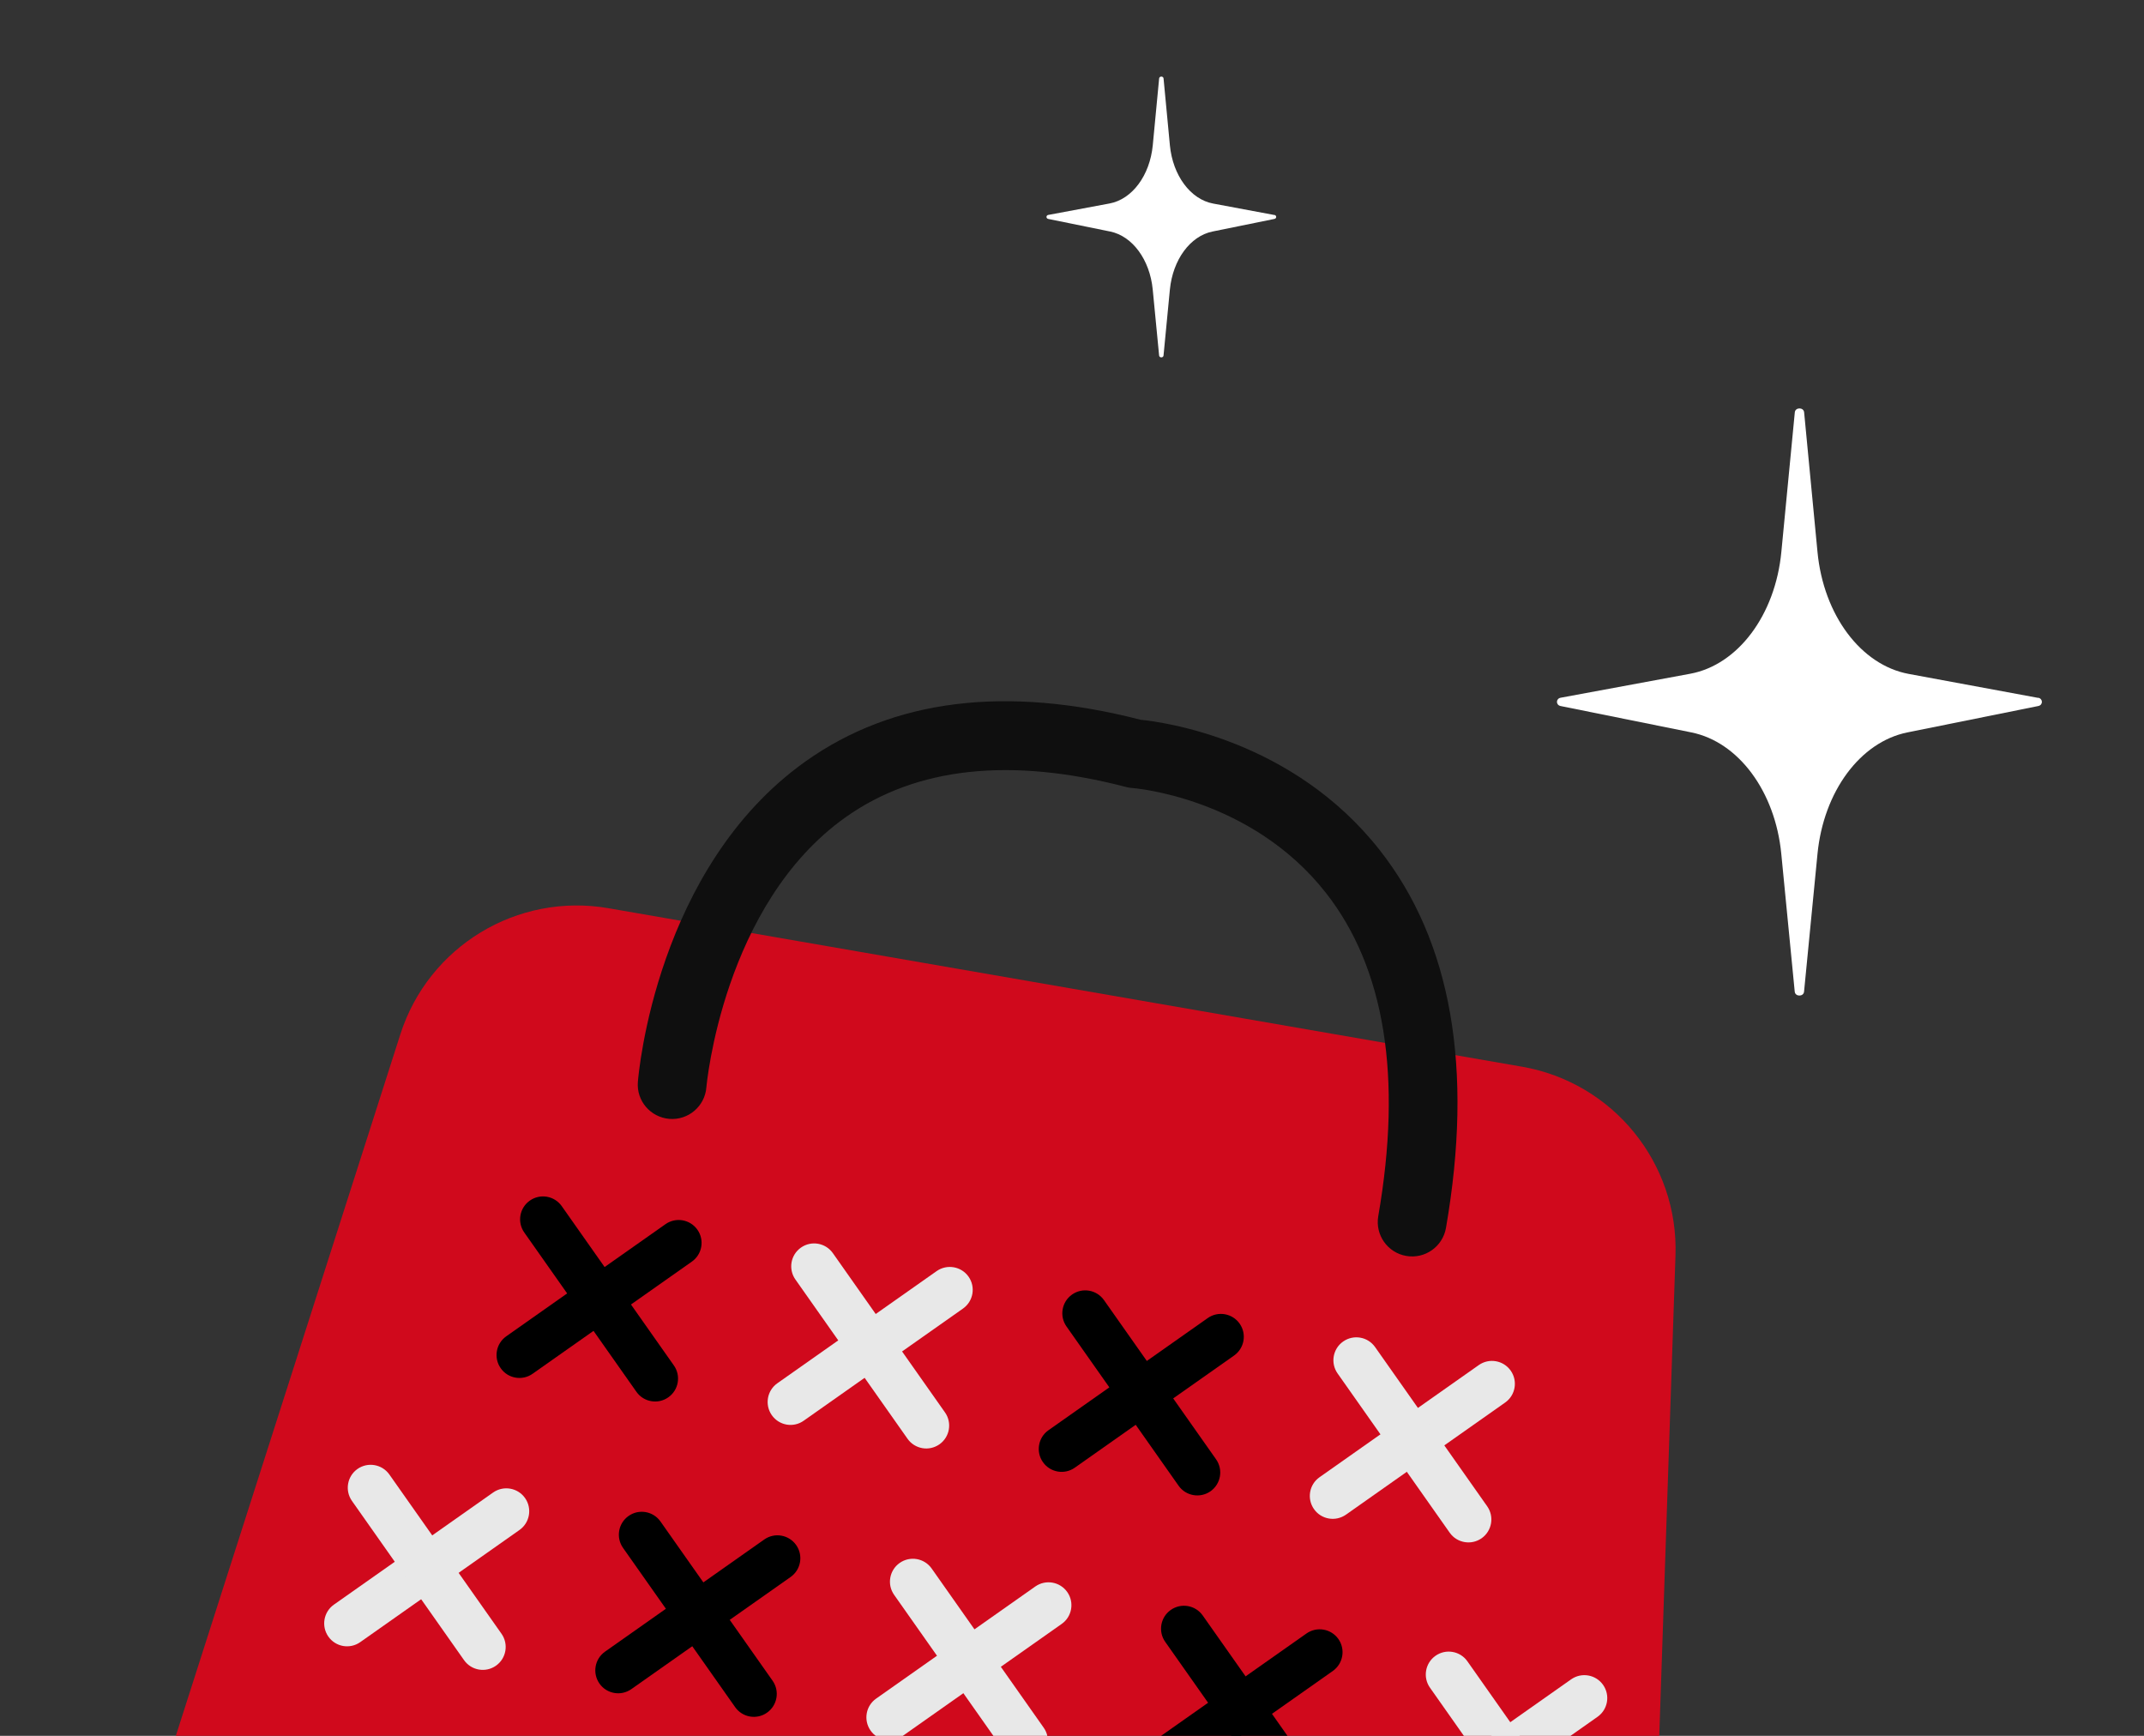 <svg width="84" height="68" viewBox="0 0 84 68" fill="none" xmlns="http://www.w3.org/2000/svg">
<rect x="0" y="0" width="84" height="68" fill="#333333" stroke="none"/>
<g clip-path="url(#clip0_429_262815)">
<path d="M79.854 27.333C80.047 27.369 80.05 27.619 79.857 27.658L74.728 28.692C72.882 29.066 71.448 31.006 71.208 33.447L70.681 38.848C70.66 39.051 70.337 39.051 70.316 38.848L69.789 33.447C69.552 31.006 68.115 29.066 66.269 28.692L61.143 27.658C60.95 27.619 60.953 27.369 61.146 27.333L66.219 26.394C68.091 26.048 69.555 24.093 69.792 21.619L70.319 16.152C70.34 15.949 70.663 15.949 70.684 16.152L71.208 21.625C71.445 24.096 72.909 26.053 74.781 26.4L79.854 27.339V27.333Z" fill="white"/>
<path d="M49.931 8.42C50.022 8.437 50.023 8.557 49.932 8.576L47.503 9.07C46.628 9.249 45.949 10.177 45.835 11.344L45.586 13.927C45.576 14.024 45.423 14.024 45.413 13.927L45.163 11.344C45.051 10.177 44.37 9.249 43.496 9.07L41.068 8.576C40.977 8.557 40.978 8.437 41.069 8.42L43.472 7.971C44.359 7.805 45.052 6.871 45.165 5.687L45.414 3.073C45.424 2.976 45.577 2.976 45.587 3.073L45.835 5.69C45.948 6.872 46.641 7.808 47.528 7.974L49.931 8.423V8.42Z" fill="white"/>
<path d="M56.021 89.403L11.199 81.627C6.856 80.874 4.181 76.457 5.525 72.26L15.685 40.519C16.79 37.068 20.27 34.959 23.841 35.579L59.629 41.787C63.2 42.407 65.768 45.564 65.644 49.186L64.519 82.494C64.371 86.9 60.364 90.157 56.021 89.403Z" fill="#D0091C"/>
<path d="M55.095 49.2C54.363 49.073 53.872 48.376 53.999 47.643C54.948 42.179 54.256 37.915 51.942 34.97C49.001 31.226 44.413 30.875 44.366 30.87C44.282 30.865 44.198 30.851 44.117 30.83C39.599 29.651 35.907 30.048 33.134 32.012C28.32 35.423 27.681 42.528 27.675 42.599C27.614 43.34 26.965 43.892 26.224 43.831C25.482 43.767 24.932 43.124 24.991 42.385C25.018 42.043 25.721 33.978 31.561 29.827C34.992 27.388 39.412 26.837 44.687 28.196C45.609 28.288 50.66 28.977 54.06 33.307C56.865 36.878 57.736 41.857 56.652 48.103C56.524 48.837 55.827 49.328 55.095 49.2Z" fill="#0F0F0F"/>
<path d="M20.198 53.967C19.971 53.928 19.76 53.803 19.618 53.599C19.332 53.194 19.43 52.635 19.834 52.349L26.073 47.956C26.479 47.67 27.038 47.768 27.324 48.173C27.609 48.578 27.512 49.138 27.106 49.423L20.867 53.816C20.665 53.959 20.424 54.006 20.198 53.967Z" fill="black"/>
<path d="M25.514 54.889C25.287 54.851 25.076 54.725 24.934 54.522L20.541 48.283C20.255 47.877 20.353 47.318 20.758 47.033C21.163 46.747 21.723 46.844 22.009 47.25L26.401 53.489C26.687 53.894 26.59 54.454 26.184 54.739C25.981 54.882 25.74 54.929 25.514 54.889Z" fill="black"/>
<path d="M30.819 55.807C30.593 55.767 30.382 55.642 30.239 55.439C29.954 55.033 30.051 54.474 30.456 54.188L36.696 49.795C37.101 49.51 37.661 49.607 37.947 50.012C38.232 50.417 38.135 50.976 37.729 51.262L31.489 55.655C31.287 55.799 31.045 55.846 30.819 55.807Z" fill="#E8E8E8"/>
<path d="M36.136 56.73C35.91 56.69 35.698 56.565 35.556 56.362L31.163 50.123C30.878 49.718 30.975 49.159 31.38 48.874C31.786 48.588 32.345 48.686 32.631 49.091L37.024 55.33C37.309 55.735 37.212 56.294 36.807 56.58C36.603 56.722 36.362 56.77 36.136 56.73Z" fill="#E8E8E8"/>
<path d="M41.441 57.646C41.214 57.606 41.003 57.481 40.861 57.278C40.576 56.873 40.673 56.313 41.078 56.028L47.317 51.635C47.723 51.349 48.282 51.447 48.568 51.852C48.853 52.257 48.755 52.816 48.35 53.102L42.11 57.495C41.908 57.638 41.667 57.685 41.441 57.646Z" fill="black"/>
<path d="M46.757 58.569C46.53 58.53 46.319 58.405 46.176 58.202L41.784 51.963C41.499 51.558 41.596 50.998 42.002 50.713C42.407 50.427 42.966 50.525 43.252 50.929L47.645 57.168C47.93 57.574 47.832 58.133 47.427 58.419C47.224 58.561 46.983 58.608 46.757 58.569Z" fill="black"/>
<path d="M52.061 59.486C51.835 59.447 51.623 59.322 51.481 59.118C51.196 58.713 51.293 58.154 51.698 57.869L57.937 53.476C58.343 53.19 58.902 53.288 59.188 53.693C59.473 54.098 59.376 54.658 58.971 54.943L52.732 59.337C52.528 59.478 52.287 59.526 52.061 59.486Z" fill="#E8E8E8"/>
<path d="M57.378 60.409C57.152 60.37 56.94 60.245 56.798 60.042L52.405 53.803C52.12 53.398 52.217 52.838 52.623 52.553C53.029 52.267 53.588 52.364 53.874 52.769L58.267 59.008C58.551 59.413 58.454 59.973 58.05 60.259C57.845 60.402 57.604 60.449 57.378 60.409Z" fill="#E8E8E8"/>
<path d="M13.444 64.48C13.218 64.44 13.007 64.315 12.865 64.112C12.58 63.707 12.677 63.147 13.081 62.861L19.32 58.468C19.726 58.183 20.285 58.28 20.571 58.685C20.856 59.091 20.759 59.65 20.353 59.936L14.114 64.329C13.912 64.472 13.671 64.519 13.444 64.48Z" fill="#E8E8E8"/>
<path d="M18.761 65.403C18.535 65.364 18.324 65.238 18.181 65.035L13.789 58.797C13.504 58.391 13.601 57.832 14.005 57.546C14.411 57.261 14.97 57.358 15.256 57.764L19.649 64.002C19.934 64.408 19.837 64.967 19.431 65.253C19.229 65.395 18.988 65.442 18.761 65.403Z" fill="#E8E8E8"/>
<path d="M24.067 66.32C23.841 66.281 23.629 66.156 23.487 65.953C23.202 65.547 23.299 64.988 23.704 64.702L29.942 60.309C30.348 60.023 30.907 60.12 31.193 60.526C31.479 60.932 31.381 61.491 30.976 61.777L24.737 66.169C24.533 66.312 24.292 66.36 24.067 66.32Z" fill="black"/>
<path d="M29.382 67.243C29.156 67.204 28.945 67.078 28.802 66.875L24.409 60.636C24.125 60.231 24.222 59.672 24.626 59.387C25.032 59.101 25.591 59.198 25.877 59.603L30.27 65.842C30.555 66.247 30.457 66.807 30.052 67.092C29.85 67.235 29.608 67.282 29.382 67.243Z" fill="black"/>
<path d="M34.688 68.16C34.462 68.121 34.25 67.996 34.108 67.793C33.823 67.387 33.92 66.828 34.325 66.542L40.563 62.149C40.969 61.864 41.528 61.961 41.814 62.366C42.099 62.771 42.002 63.331 41.596 63.616L35.358 68.01C35.155 68.153 34.914 68.2 34.688 68.16Z" fill="#E8E8E8"/>
<path d="M40.004 69.083C39.778 69.044 39.566 68.919 39.424 68.716L35.031 62.477C34.746 62.072 34.843 61.512 35.249 61.227C35.654 60.942 36.214 61.039 36.5 61.443L40.892 67.682C41.177 68.087 41.08 68.647 40.675 68.933C40.471 69.076 40.23 69.122 40.004 69.083Z" fill="#E8E8E8"/>
<path d="M45.309 70.002C45.083 69.962 44.872 69.837 44.73 69.634C44.445 69.229 44.542 68.669 44.947 68.383L51.186 63.991C51.592 63.705 52.151 63.803 52.437 64.207C52.721 64.613 52.624 65.172 52.22 65.458L45.981 69.851C45.777 69.993 45.536 70.041 45.309 70.002Z" fill="black"/>
<path d="M50.625 70.924C50.399 70.885 50.187 70.76 50.045 70.557L45.652 64.318C45.367 63.913 45.464 63.353 45.87 63.068C46.276 62.782 46.835 62.88 47.121 63.284L51.514 69.523C51.798 69.928 51.701 70.488 51.297 70.774C51.093 70.916 50.851 70.963 50.625 70.924Z" fill="black"/>
<path d="M55.682 71.798C55.456 71.758 55.244 71.633 55.102 71.43C54.816 71.024 54.914 70.465 55.319 70.179L61.557 65.786C61.963 65.501 62.522 65.599 62.807 66.003C63.093 66.409 62.996 66.968 62.591 67.254L56.352 71.647C56.149 71.79 55.908 71.837 55.682 71.798Z" fill="#E8E8E8"/>
<path d="M60.998 72.721C60.771 72.681 60.56 72.556 60.418 72.353L56.025 66.114C55.739 65.709 55.837 65.149 56.242 64.864C56.647 64.579 57.207 64.675 57.492 65.081L61.885 71.32C62.171 71.725 62.073 72.284 61.668 72.57C61.465 72.713 61.224 72.759 60.998 72.721Z" fill="#E8E8E8"/>
</g>
<defs>
<clipPath id="clip0_429_262815">
<rect width="84" height="68" fill="white"/>
</clipPath>
</defs>
</svg>
